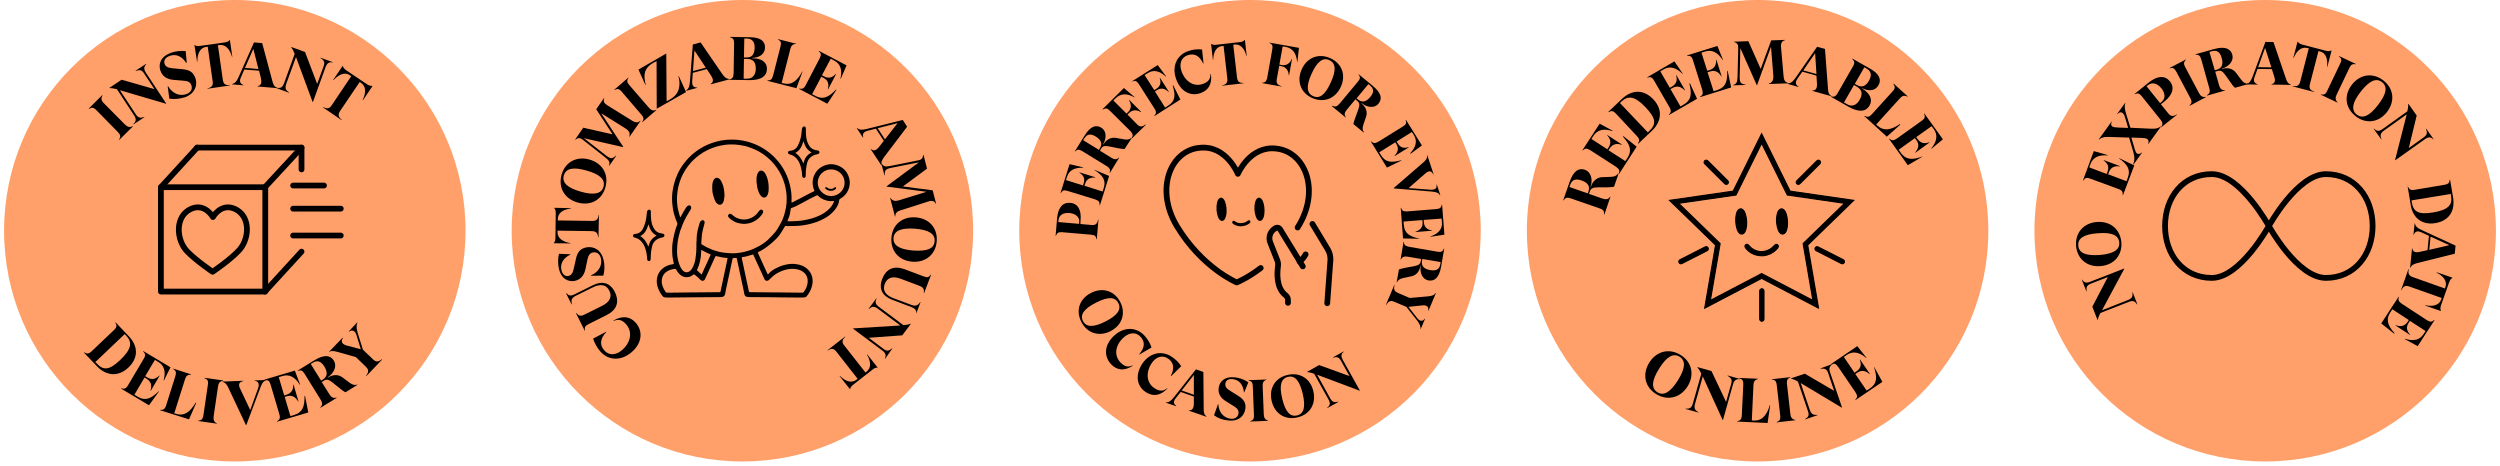 <svg xmlns="http://www.w3.org/2000/svg" fill="none" viewBox="0 0 542 101" height="101" width="542">
<path fill="#FFA06A" d="M50.906 100.047C78.534 100.047 100.93 77.65 100.93 50.023C100.93 22.396 78.534 0 50.906 0C23.279 0 0.883 22.396 0.883 50.023C0.883 77.65 23.279 100.047 50.906 100.047Z"></path>
<path stroke-linejoin="round" stroke-linecap="round" stroke-miterlimit="10" stroke-width="1.25" stroke="black" d="M57.512 40.586H34.883V63.215H57.512V40.586Z"></path>
<path stroke-linejoin="round" stroke-linecap="round" stroke-miterlimit="10" stroke-width="1.25" stroke="black" d="M42.741 32H65.37V36.73"></path>
<path stroke-linejoin="round" stroke-linecap="round" stroke-miterlimit="10" stroke-width="1.25" stroke="black" d="M34.883 40.586L42.742 32"></path>
<path stroke-linejoin="round" stroke-linecap="round" stroke-miterlimit="10" stroke-width="1.25" stroke="black" d="M57.439 40.586L65.37 32"></path>
<path stroke-linejoin="round" stroke-linecap="round" stroke-miterlimit="10" stroke-width="1.25" stroke="black" d="M57.439 63.215L65.37 54.556"></path>
<path stroke-linejoin="round" stroke-linecap="round" stroke-miterlimit="10" stroke-width="1.25" stroke="black" d="M63.551 40.222H70.245"></path>
<path stroke-linejoin="round" stroke-linecap="round" stroke-miterlimit="10" stroke-width="1.25" stroke="black" d="M63.551 45.242H73.883"></path>
<path stroke-linejoin="round" stroke-linecap="round" stroke-miterlimit="10" stroke-width="1.25" stroke="black" d="M63.551 51.063H73.883"></path>
<path stroke-linejoin="round" stroke-linecap="round" stroke-miterlimit="10" stroke-width="1.25" stroke="black" d="M50.818 45.243C47.835 44.006 46.162 47.062 46.162 47.062C46.162 47.062 44.488 44.006 41.505 45.243C37.794 46.843 38.231 52.082 40.559 54.483C42.523 56.521 46.089 58.922 46.089 58.922C46.089 58.922 49.654 56.521 51.619 54.483C54.093 52.082 54.529 46.843 50.818 45.243Z"></path>
<path fill="black" d="M22.447 22.31L27.107 27.012C27.64 27.546 28.174 27.689 28.743 27.333L28.814 27.404L25.897 30.29L25.826 30.218C26.182 29.648 26.182 29.256 25.506 28.579L20.882 23.877C20.277 23.236 19.886 23.271 19.317 23.592L19.246 23.521L22.162 20.635L22.234 20.706C21.842 21.312 21.949 21.775 22.447 22.31Z"></path>
<path fill="black" d="M31.695 13.831L31.731 13.902C31.162 14.472 31.126 14.971 31.624 15.755L36.035 22.452L35.964 22.488L26.004 19.567L29.383 24.696C29.953 25.587 30.451 25.658 31.269 25.338L31.304 25.409L28.921 26.976L28.885 26.905C29.561 26.264 29.597 25.801 29.028 24.946L25.364 19.353C24.83 19.21 24.332 19.103 23.763 19.103L23.727 19.032L26.36 17.287L33.474 19.317L31.269 15.969C30.771 15.185 30.344 15.042 29.419 15.399L29.383 15.327L31.695 13.831Z"></path>
<path fill="black" d="M36.711 21.383L36.355 18.712L36.427 18.676C37.423 20.35 39.023 20.92 40.446 20.386C41.335 20.065 41.798 19.317 41.478 18.462C41.264 17.857 40.837 17.572 39.806 17.5L37.672 17.322C36.178 17.215 35.217 16.538 34.79 15.363C34.292 13.938 34.755 12.299 37.067 11.444C38.063 11.088 39.308 10.945 40.268 11.088L40.482 13.582L40.375 13.653C39.379 12.085 38.063 11.658 36.782 12.121C35.751 12.477 35.466 13.19 35.68 13.831C35.893 14.437 36.355 14.686 37.351 14.793L39.592 15.007C41.157 15.149 41.904 15.719 42.331 16.859C42.972 18.605 42.118 20.35 40.161 21.063C38.916 21.455 37.743 21.561 36.711 21.383Z"></path>
<path fill="black" d="M49.837 8.665L50.37 12.299H50.299C49.801 10.589 48.841 9.592 47.56 9.77L47.24 9.805L48.307 17.287C48.449 18.213 48.805 18.498 49.837 18.462V18.533L44.963 19.246V19.175C45.959 18.925 46.244 18.498 46.102 17.607L45.035 10.126L44.714 10.162C43.398 10.34 42.758 11.587 42.794 13.368H42.722L42.153 9.77H42.224C42.509 10.019 42.9 10.019 43.398 9.948L48.698 9.2C49.161 9.129 49.588 8.986 49.766 8.701L49.837 8.665Z"></path>
<path fill="black" d="M60.081 19.032V19.103L55.848 18.747V18.676C56.595 18.498 56.809 18.035 56.56 16.93L56.168 15.327L52.967 15.078L52.22 16.788C51.793 17.75 52.149 18.177 52.789 18.427V18.498L50.299 18.284V18.213C50.975 18.07 51.295 17.643 51.722 16.717L55.066 9.2L56.844 9.342L59.05 17.572C59.263 18.427 59.476 18.783 60.081 19.032ZM56.026 14.971L54.923 10.589L53.109 14.722L56.026 14.971Z"></path>
<path fill="black" d="M72.14 13.475L72.104 13.546C71.322 13.403 70.895 13.688 70.575 14.579L67.836 22.131L67.765 22.096L64.172 12.37L62.073 18.142C61.718 19.139 61.931 19.567 62.678 20.03L62.642 20.101L59.939 19.103L59.974 19.032C60.864 19.175 61.255 18.961 61.611 17.963L63.887 11.694C63.709 11.195 63.461 10.696 63.14 10.268L63.176 10.197L66.128 11.266L68.761 18.177L70.148 14.401C70.468 13.51 70.326 13.118 69.472 12.584L69.508 12.513L72.14 13.475Z"></path>
<path fill="black" d="M80.748 18.676L78.685 21.74L78.614 21.704C79.396 20.101 79.361 18.712 78.258 17.963L77.974 17.785L73.741 24.055C73.243 24.803 73.278 25.302 74.096 25.979L74.061 26.05L70.006 23.271L70.041 23.2C70.966 23.663 71.428 23.556 71.927 22.808L76.159 16.503L75.875 16.325C74.772 15.577 73.492 16.075 72.282 17.393L72.211 17.358L74.274 14.294L74.345 14.33C74.381 14.686 74.701 14.971 75.092 15.256L79.539 18.248C79.93 18.498 80.321 18.676 80.677 18.605L80.748 18.676Z"></path>
<path fill="black" d="M27.854 79.665C25.577 81.838 22.945 81.41 21.06 79.451L18.214 76.459L18.285 76.388C18.854 76.744 19.246 76.779 19.922 76.103L24.724 71.543C25.364 70.937 25.364 70.545 25.008 69.975L25.079 69.904L27.89 72.861C30.024 75.069 29.988 77.634 27.854 79.665ZM26.075 78.026C28.565 75.639 28.708 74.214 27.356 72.754L27.036 72.433L20.669 78.489L20.989 78.81C22.412 80.342 23.692 80.306 26.075 78.026Z"></path>
<path fill="black" d="M34.47 84.866L32.3 87.859L26.253 84.26L26.289 84.189C26.929 84.367 27.32 84.296 27.783 83.477L31.162 77.777C31.624 77.029 31.518 76.672 31.02 76.174L31.055 76.102L36.96 79.629L35.537 82.515L35.466 82.479C35.964 80.662 35.679 79.273 34.292 78.454L33.581 78.026L31.482 81.553L31.945 81.838C32.976 82.444 33.794 82.159 34.541 81.41L34.612 81.446L32.691 84.724L32.62 84.688C32.941 83.655 32.798 82.729 31.802 82.123L31.34 81.838L29.134 85.579L29.846 86.006C31.447 86.968 32.691 86.505 34.399 84.83L34.47 84.866Z"></path>
<path fill="black" d="M42.545 87.324L40.98 90.922L34.684 88.927L34.719 88.856C35.395 88.892 35.751 88.749 36.035 87.823L38.027 81.517C38.276 80.662 38.098 80.342 37.529 79.986L37.565 79.914L41.442 81.161L41.407 81.232C40.731 81.197 40.339 81.482 40.126 82.194L37.778 89.604L38.134 89.711C39.913 90.281 41.193 89.355 42.403 87.324H42.545Z"></path>
<path fill="black" d="M47.276 83.726L46.315 90.281C46.209 91.029 46.422 91.528 47.027 91.777V91.848L42.972 91.278V91.207C43.648 91.136 43.968 90.922 44.11 89.96L45.07 83.405C45.213 82.55 44.964 82.23 44.323 81.98V81.909L48.379 82.479V82.55C47.703 82.657 47.383 83.013 47.276 83.726Z"></path>
<path fill="black" d="M49.552 84.153C49.196 83.405 48.876 82.907 48.2 82.8V82.729L52.754 82.55V82.622C52.184 82.729 51.829 82.978 51.829 83.512C51.829 83.726 51.9 83.94 52.042 84.225L54.248 88.892L55.955 84.189C56.062 83.868 56.097 83.619 56.097 83.405C56.062 82.871 55.742 82.622 55.208 82.55V82.479L57.769 82.372V82.444C57.093 82.622 56.844 82.978 56.417 84.118L53.394 92.169H53.323L49.552 84.153Z"></path>
<path fill="black" d="M66.128 85.792L66.84 89.426L60.081 91.421L60.046 91.35C60.615 90.993 60.828 90.673 60.544 89.747L58.658 83.37C58.409 82.515 58.089 82.372 57.378 82.372L57.342 82.301L63.923 80.342L65.061 83.37L64.99 83.405C63.994 81.802 62.785 81.054 61.255 81.517L60.437 81.767L61.611 85.721L62.109 85.579C63.247 85.222 63.603 84.439 63.567 83.405L63.638 83.37L64.706 87.004L64.634 87.039C64.101 86.113 63.354 85.579 62.215 85.899L61.718 86.042L62.962 90.21L63.781 89.96C65.559 89.426 66.057 88.215 66.022 85.828L66.128 85.792Z"></path>
<path fill="black" d="M69.436 88.322C69.899 87.859 70.005 87.467 69.507 86.647L66.022 81.019C65.559 80.27 65.203 80.199 64.563 80.413L64.528 80.342L68.12 78.133C70.326 76.779 71.642 76.993 72.389 78.204C73.1 79.38 72.424 80.912 71.037 81.802L71.073 81.874C72.175 81.161 73.349 81.126 74.274 81.838L75.839 83.014C76.48 83.477 77.013 83.548 77.44 83.37L77.475 83.441L74.914 85.044C74.523 84.866 74.096 84.545 73.705 84.225L72.069 82.907C71.215 82.266 70.824 82.159 70.183 82.55L69.757 82.835L71.428 85.507C71.82 86.148 72.318 86.398 72.958 86.184L72.993 86.255L69.507 88.393L69.436 88.322ZM69.97 82.301C71.001 81.66 71.073 80.698 70.326 79.487C69.685 78.454 68.938 77.955 67.836 78.632L67.373 78.917L69.614 82.515L69.97 82.301Z"></path>
<path fill="black" d="M77.44 69.904L77.511 69.975C77.262 70.331 77.227 71.079 77.511 72.077L78.685 75.817L80.926 77.955C81.531 78.525 82.029 78.489 82.776 77.884L82.847 77.955L79.432 81.517L79.361 81.446C80.001 80.627 79.966 80.128 79.29 79.487L77.156 77.421L73.136 76.281C72.247 76.031 71.642 76.031 71.251 76.388V76.352L74.274 73.217L74.345 73.288C74.025 73.751 74.025 74.179 74.345 74.499C74.523 74.642 74.737 74.784 75.092 74.891L78.223 75.711L77.298 72.683C77.191 72.326 77.049 72.041 76.871 71.899C76.551 71.578 76.124 71.578 75.697 71.899L75.626 71.828L77.44 69.904Z"></path>
<path fill="#FFA06A" d="M160.953 100.047C188.58 100.047 210.977 77.65 210.977 50.023C210.977 22.396 188.58 0 160.953 0C133.326 0 110.93 22.396 110.93 50.023C110.93 77.65 133.326 100.047 160.953 100.047Z"></path>
<path fill="black" d="M151.09 58.552C151.128 58.594 151.167 58.643 151.211 58.685C151.464 58.925 151.723 59.16 151.971 59.406C152.085 59.519 152.116 59.519 152.182 59.372C152.354 58.986 152.529 58.602 152.705 58.218C152.913 57.764 153.123 57.311 153.331 56.855C153.564 56.345 153.794 55.832 154.027 55.321C154.082 55.199 154.068 55.164 153.942 55.109C153.733 55.019 153.523 54.93 153.318 54.83C152.956 54.651 152.598 54.464 152.238 54.28C152.035 54.176 152.028 54.177 152.022 54.407C152.003 55.234 151.91 56.052 151.706 56.855C151.583 57.34 151.432 57.816 151.217 58.269C151.176 58.355 151.139 58.44 151.09 58.549M180.207 36.73C178.605 36.694 177.318 38.024 177.282 39.544C177.245 41.169 178.607 42.493 180.164 42.502C181.78 42.512 183.085 41.24 183.112 39.676C183.141 38.05 181.831 36.726 180.206 36.73M171.662 47.974C172.55 47.933 173.441 47.901 174.319 47.734C174.871 47.629 175.426 47.525 175.964 47.37C176.461 47.226 176.944 47.029 177.424 46.83C178.085 46.554 178.701 46.192 179.258 45.74C179.932 45.192 180.498 44.56 180.793 43.726C180.845 43.58 180.824 43.549 180.665 43.569C180.645 43.571 180.624 43.575 180.604 43.578C179.961 43.664 179.342 43.556 178.742 43.331C178.197 43.126 177.722 42.808 177.314 42.395C177.242 42.323 177.169 42.311 177.08 42.355C176.669 42.557 176.253 42.748 175.849 42.96C175.1 43.352 174.359 43.756 173.614 44.155C172.952 44.51 172.293 44.871 171.571 45.094C171.487 45.12 171.451 45.171 171.439 45.253C171.383 45.609 171.329 45.966 171.266 46.321C171.205 46.66 171.102 46.986 170.962 47.302C170.887 47.473 170.829 47.653 170.759 47.826C170.71 47.945 170.767 47.975 170.87 47.975C171.136 47.975 171.4 47.975 171.665 47.975M150.278 63.389V63.385C150.643 63.385 151.007 63.387 151.372 63.385C152.905 63.373 154.439 63.358 155.972 63.344C156.164 63.343 156.197 63.312 156.227 63.119C156.236 63.053 156.248 62.989 156.263 62.925C156.334 62.593 156.407 62.26 156.479 61.928C156.545 61.623 156.607 61.318 156.672 61.013C156.746 60.667 156.821 60.323 156.895 59.978C156.959 59.681 157.022 59.383 157.085 59.087C157.16 58.742 157.235 58.398 157.309 58.052C157.372 57.755 157.436 57.459 157.499 57.161C157.573 56.816 157.652 56.472 157.72 56.126C157.759 55.934 157.747 55.938 157.543 55.919C157.213 55.888 156.882 55.862 156.558 55.802C156.131 55.725 155.71 55.618 155.287 55.526C155.211 55.509 155.135 55.506 155.094 55.591C154.982 55.833 154.869 56.075 154.759 56.317C154.552 56.773 154.348 57.23 154.141 57.685C153.936 58.133 153.728 58.579 153.525 59.028C153.295 59.532 153.072 60.038 152.838 60.54C152.705 60.828 152.394 60.956 152.098 60.835C151.985 60.787 151.877 60.702 151.793 60.61C151.434 60.214 151.031 59.87 150.598 59.557C150.443 59.444 150.427 59.444 150.28 59.565C149.949 59.839 149.572 60.027 149.144 60.082C148.51 60.165 147.949 59.981 147.466 59.569C147.1 59.257 146.823 58.874 146.609 58.449C146.541 58.313 146.446 58.281 146.308 58.295C145.744 58.356 145.205 58.491 144.709 58.781C144.199 59.08 143.822 59.494 143.618 60.046C143.38 60.689 143.426 61.339 143.63 61.981C143.769 62.421 143.991 62.823 144.247 63.209C144.363 63.383 144.487 63.462 144.708 63.458C146.564 63.427 148.421 63.412 150.277 63.391M168.288 63.397V63.391C170.173 63.412 172.058 63.432 173.943 63.456C174.072 63.457 174.169 63.431 174.25 63.318C174.712 62.68 175.038 61.988 175.104 61.198C175.17 60.407 174.95 59.709 174.362 59.151C173.91 58.721 173.357 58.491 172.748 58.37C172.049 58.231 171.353 58.263 170.662 58.398C170.172 58.492 169.697 58.65 169.239 58.854C168.612 59.133 168.027 59.477 167.511 59.925C167.231 60.167 166.976 60.438 166.707 60.694C166.379 61.003 165.904 60.914 165.73 60.517C165.533 60.071 165.33 59.627 165.127 59.183C164.836 58.549 164.543 57.917 164.253 57.282C163.945 56.611 163.641 55.939 163.337 55.266C163.301 55.187 163.248 55.158 163.17 55.181C163.044 55.219 162.921 55.266 162.794 55.304C162.461 55.403 162.131 55.509 161.795 55.591C161.499 55.664 161.196 55.711 160.895 55.764C160.808 55.78 160.783 55.825 160.8 55.902C160.83 56.042 160.862 56.182 160.892 56.323C160.965 56.66 161.038 56.997 161.11 57.333C161.176 57.638 161.239 57.943 161.304 58.248C161.377 58.585 161.451 58.921 161.522 59.258C161.588 59.563 161.65 59.868 161.716 60.173C161.788 60.505 161.862 60.837 161.934 61.17C162 61.479 162.064 61.789 162.13 62.097C162.201 62.426 162.279 62.753 162.343 63.083C162.388 63.321 162.4 63.342 162.644 63.344C164.526 63.362 166.406 63.379 168.287 63.395M147.516 47.101C147.557 47.032 147.592 46.981 147.619 46.927C147.97 46.224 148.376 45.554 148.809 44.899C148.92 44.731 149.077 44.621 149.26 44.548C149.466 44.466 149.701 44.549 149.783 44.727C149.894 44.967 149.869 45.199 149.735 45.421C149.443 45.907 149.136 46.383 148.856 46.876C148.632 47.269 148.431 47.673 148.238 48.081C148.1 48.372 147.991 48.677 147.874 48.977C147.799 49.172 147.734 49.369 147.66 49.563C147.606 49.703 147.533 49.838 147.489 49.98C147.388 50.31 147.29 50.64 147.213 50.975C147.103 51.451 146.983 51.927 146.921 52.41C146.847 52.992 146.811 53.58 146.79 54.166C146.764 54.916 146.837 55.66 146.997 56.395C147.107 56.901 147.276 57.39 147.503 57.856C147.662 58.181 147.849 58.492 148.128 58.736C148.455 59.02 148.816 59.126 149.239 58.955C149.597 58.809 149.837 58.538 150.034 58.223C150.419 57.607 150.628 56.921 150.755 56.219C150.86 55.639 150.895 55.045 150.95 54.457C150.975 54.179 150.979 53.899 150.982 53.619C150.985 53.398 150.962 53.177 150.97 52.956C150.984 52.574 151.036 52.193 151.029 51.812C151.019 51.24 151.101 50.678 151.214 50.125C151.34 49.511 151.512 48.906 151.695 48.307C151.772 48.058 151.939 47.849 152.218 47.754C152.542 47.642 152.761 47.918 152.762 48.156C152.764 48.468 152.646 48.749 152.575 49.044C152.447 49.578 152.284 50.107 152.207 50.649C152.113 51.327 152.093 52.015 152.037 52.698C152.024 52.86 152.09 52.963 152.226 53.039C152.542 53.217 152.847 53.415 153.171 53.579C153.545 53.769 153.929 53.943 154.32 54.097C154.677 54.237 155.043 54.356 155.412 54.457C155.826 54.571 156.243 54.687 156.667 54.744C157.29 54.827 157.918 54.874 158.546 54.909C159.276 54.949 160.002 54.853 160.721 54.734C161.136 54.666 161.545 54.556 161.951 54.443C162.32 54.339 162.691 54.23 163.041 54.081C163.545 53.866 164.039 53.626 164.523 53.371C165.194 53.018 165.815 52.586 166.378 52.083C166.752 51.748 167.088 51.372 167.442 51.015C167.859 50.595 168.235 50.142 168.549 49.642C168.749 49.323 168.931 48.993 169.113 48.663C169.28 48.361 169.453 48.064 169.587 47.748C169.756 47.349 169.91 46.941 170.031 46.526C170.181 46.006 170.315 45.48 170.411 44.949C170.535 44.256 170.569 43.552 170.551 42.849C170.527 41.867 170.386 40.904 170.119 39.957C169.955 39.376 169.752 38.809 169.503 38.258C169.205 37.598 168.847 36.971 168.429 36.378C167.624 35.238 166.653 34.26 165.503 33.462C164.902 33.044 164.277 32.67 163.601 32.386C163.138 32.191 162.669 32.004 162.192 31.846C161.821 31.724 161.436 31.632 161.051 31.563C160.526 31.47 159.999 31.377 159.468 31.343C158.533 31.282 157.596 31.3 156.67 31.485C156.241 31.57 155.809 31.649 155.388 31.766C154.752 31.943 154.136 32.179 153.538 32.463C152.868 32.781 152.233 33.153 151.635 33.588C150.731 34.244 149.937 35.013 149.252 35.891C148.802 36.466 148.41 37.078 148.076 37.725C147.799 38.261 147.551 38.812 147.38 39.392C147.245 39.848 147.098 40.302 147.006 40.767C146.908 41.266 146.855 41.774 146.805 42.28C146.714 43.189 146.783 44.095 146.916 44.995C146.941 45.166 146.971 45.336 147.013 45.503C147.111 45.892 147.209 46.283 147.325 46.667C147.368 46.809 147.378 46.977 147.519 47.097M168.139 64.448C166.22 64.436 164.302 64.423 162.384 64.41C162.288 64.41 162.193 64.404 162.098 64.393C161.696 64.347 161.454 64.138 161.369 63.745C161.299 63.417 161.247 63.084 161.18 62.756C161.115 62.431 161.038 62.107 160.968 61.782C160.901 61.473 160.837 61.163 160.77 60.855C160.698 60.521 160.625 60.189 160.554 59.857C160.488 59.552 160.425 59.247 160.36 58.942C160.288 58.605 160.213 58.268 160.141 57.932C160.075 57.624 160.011 57.314 159.945 57.004C159.882 56.7 159.822 56.393 159.752 56.09C159.713 55.914 159.694 55.91 159.512 55.919C159.351 55.927 159.189 55.935 159.028 55.933C158.904 55.931 158.841 55.991 158.818 56.099C158.754 56.391 158.695 56.685 158.632 56.978C158.559 57.319 158.483 57.659 158.411 58.001C158.346 58.303 158.284 58.604 158.219 58.904C158.146 59.245 158.071 59.585 157.998 59.927C157.933 60.228 157.871 60.529 157.807 60.83C157.735 61.167 157.661 61.504 157.588 61.84C157.524 62.136 157.457 62.433 157.398 62.731C157.331 63.064 157.277 63.4 157.207 63.733C157.122 64.144 156.877 64.361 156.455 64.397C156.233 64.416 156.008 64.417 155.784 64.418C153.97 64.431 152.154 64.438 150.34 64.454C148.489 64.469 146.636 64.494 144.785 64.511C144.566 64.513 144.347 64.484 144.128 64.472C143.896 64.457 143.741 64.323 143.609 64.151C143.283 63.725 142.998 63.273 142.788 62.781C142.441 61.967 142.279 61.122 142.449 60.243C142.615 59.38 143.054 58.673 143.756 58.13C144.196 57.79 144.693 57.561 145.224 57.409C145.45 57.345 145.685 57.315 145.916 57.269C146.103 57.232 146.105 57.231 146.066 57.042C146.008 56.766 145.945 56.489 145.888 56.213C145.779 55.692 145.74 55.164 145.726 54.634C145.706 53.897 145.727 53.16 145.843 52.433C145.943 51.81 146.072 51.19 146.221 50.577C146.342 50.08 146.512 49.594 146.664 49.105C146.707 48.969 146.752 48.83 146.82 48.704C146.905 48.548 146.851 48.416 146.795 48.273C146.627 47.837 146.445 47.405 146.305 46.96C146.154 46.48 146.017 45.991 145.927 45.497C145.828 44.944 145.773 44.383 145.728 43.822C145.66 42.963 145.702 42.102 145.84 41.253C145.933 40.68 146.06 40.108 146.224 39.55C146.392 38.977 146.599 38.412 146.835 37.864C147.182 37.055 147.635 36.301 148.155 35.588C148.948 34.504 149.886 33.559 150.974 32.765C151.715 32.225 152.505 31.765 153.347 31.392C153.936 31.133 154.54 30.917 155.161 30.741C156.626 30.325 158.12 30.186 159.635 30.297C160.203 30.34 160.771 30.427 161.331 30.536C162.037 30.673 162.722 30.887 163.393 31.149C165.342 31.91 167.006 33.071 168.393 34.625C169.093 35.408 169.683 36.268 170.168 37.197C170.48 37.794 170.743 38.412 170.954 39.053C171.167 39.697 171.329 40.352 171.444 41.02C171.599 41.924 171.643 42.832 171.6 43.747C171.6 43.772 171.597 43.797 171.598 43.821C171.601 43.939 171.626 43.958 171.729 43.906C172.429 43.546 173.129 43.188 173.827 42.824C174.42 42.515 175.007 42.199 175.6 41.891C175.882 41.745 176.171 41.611 176.457 41.475C176.561 41.425 176.579 41.355 176.532 41.255C176.33 40.822 176.216 40.368 176.184 39.892C176.128 39.047 176.312 38.261 176.754 37.535C177.088 36.988 177.525 36.539 178.077 36.211C179.271 35.503 180.519 35.402 181.8 35.941C182.757 36.344 183.453 37.035 183.878 37.977C184.247 38.797 184.337 39.656 184.117 40.529C183.837 41.636 183.203 42.492 182.2 43.066C182.066 43.143 181.96 43.224 181.942 43.397C181.861 44.201 181.483 44.878 180.99 45.499C180.351 46.306 179.553 46.926 178.643 47.402C178.143 47.663 177.63 47.904 177.102 48.104C176.618 48.288 176.111 48.418 175.609 48.55C174.641 48.804 173.651 48.93 172.653 48.976C172.009 49.006 171.363 49.012 170.717 49.022C170.607 49.025 170.495 49 170.385 48.981C170.289 48.964 170.227 48.982 170.171 49.076C169.833 49.633 169.507 50.2 169.142 50.739C168.683 51.42 168.097 51.995 167.481 52.538C166.964 52.994 166.42 53.413 165.855 53.81C165.516 54.05 165.156 54.246 164.802 54.455C164.686 54.523 164.552 54.56 164.43 54.619C164.286 54.689 164.271 54.727 164.334 54.87C164.535 55.315 164.74 55.757 164.943 56.202C165.125 56.601 165.305 57.002 165.487 57.401C165.688 57.841 165.889 58.281 166.09 58.721C166.19 58.941 166.293 59.16 166.391 59.382C166.449 59.511 166.496 59.52 166.587 59.411C167.016 58.889 167.551 58.501 168.151 58.198C168.54 58.002 168.935 57.812 169.343 57.659C169.681 57.532 170.039 57.456 170.392 57.369C171.066 57.203 171.754 57.169 172.44 57.241C173.483 57.347 174.427 57.699 175.18 58.454C175.623 58.898 175.916 59.426 176.069 60.035C176.223 60.651 176.21 61.261 176.071 61.877C175.875 62.752 175.457 63.514 174.904 64.214C174.782 64.368 174.628 64.458 174.431 64.473C174.22 64.488 174.01 64.513 173.799 64.512C171.909 64.498 170.021 64.48 168.131 64.462V64.45L168.139 64.448Z"></path>
<path fill="black" d="M157.075 42.431C157.046 42.663 157.015 43.02 156.955 43.371C156.91 43.64 156.798 43.891 156.625 44.106C156.329 44.475 155.862 44.492 155.479 44.149C155.204 43.902 155.034 43.586 154.91 43.25C154.783 42.908 154.692 42.553 154.588 42.204C154.453 41.751 154.424 41.284 154.408 40.815C154.388 40.308 154.428 39.805 154.581 39.317C154.625 39.179 154.697 39.044 154.779 38.922C155.081 38.471 155.557 38.414 155.968 38.772C156.23 38.999 156.39 39.297 156.529 39.606C156.917 40.465 157.04 41.376 157.075 42.431Z"></path>
<path fill="black" d="M166.655 40.722C166.655 41.2 166.642 41.678 166.459 42.128C166.397 42.283 166.313 42.434 166.208 42.564C165.907 42.932 165.426 42.927 165.055 42.564C164.805 42.319 164.64 42.02 164.511 41.704C164.333 41.266 164.181 40.821 164.137 40.343C164.108 40.025 164.028 39.71 164.011 39.391C163.984 38.862 164.003 38.329 164.164 37.818C164.225 37.625 164.325 37.435 164.448 37.275C164.737 36.9 165.206 36.883 165.568 37.208C165.878 37.487 166.056 37.849 166.205 38.225C166.522 39.026 166.653 39.862 166.655 40.721"></path>
<path fill="black" d="M161.264 48.538C160.251 48.499 159.408 48.248 158.661 47.723C158.433 47.563 158.223 47.373 158.022 47.178C157.823 46.985 157.799 46.71 157.936 46.528C158.095 46.317 158.354 46.278 158.584 46.445C158.797 46.602 158.99 46.782 159.204 46.936C159.57 47.2 159.979 47.372 160.417 47.482C160.906 47.604 161.4 47.623 161.894 47.544C162.321 47.475 162.724 47.327 163.105 47.118C163.685 46.799 164.149 46.358 164.507 45.807C164.572 45.708 164.652 45.614 164.742 45.54C164.89 45.418 165.092 45.418 165.252 45.52C165.41 45.619 165.49 45.817 165.45 46.002C165.389 46.274 165.205 46.475 165.043 46.686C164.615 47.248 164.077 47.69 163.449 48.013C162.734 48.38 161.966 48.542 161.264 48.537"></path>
<path fill="black" d="M180.108 41.367C179.681 41.362 179.302 41.231 178.991 40.931C178.891 40.835 178.877 40.687 178.951 40.61C179.024 40.535 179.172 40.548 179.278 40.636C179.467 40.794 179.678 40.886 179.925 40.937C180.122 40.979 180.305 40.953 180.484 40.91C180.61 40.88 180.719 40.785 180.835 40.719C180.848 40.711 180.856 40.694 180.868 40.682C180.993 40.559 181.147 40.53 181.227 40.616C181.3 40.694 181.269 40.871 181.164 40.981C180.877 41.285 180.507 41.365 180.108 41.365"></path>
<path fill="black" d="M174.713 28.585C174.739 29.349 174.782 30.113 175.063 30.834C175.183 31.141 175.336 31.443 175.52 31.716C175.844 32.198 176.333 32.44 176.893 32.546C177.031 32.572 177.17 32.59 177.307 32.62C177.536 32.671 177.664 32.817 177.661 33.01C177.657 33.207 177.507 33.367 177.291 33.418C177.056 33.474 176.816 33.521 176.59 33.604C175.762 33.908 175.205 34.474 174.986 35.348C174.772 36.204 174.684 37.076 174.682 37.958C174.681 38.072 174.683 38.192 174.651 38.299C174.6 38.466 174.475 38.569 174.294 38.566C174.107 38.563 173.985 38.458 173.934 38.277C173.916 38.21 173.909 38.139 173.907 38.069C173.885 37.274 173.73 36.503 173.478 35.753C173.305 35.239 173.044 34.769 172.685 34.359C172.308 33.929 171.851 33.629 171.29 33.498C171.222 33.482 171.154 33.462 171.091 33.432C170.909 33.347 170.815 33.171 170.851 32.997C170.889 32.814 171.034 32.701 171.241 32.694C171.962 32.67 172.524 32.332 172.888 31.733C173.128 31.339 173.293 30.891 173.435 30.449C173.69 29.652 173.787 28.822 173.859 27.99C173.876 27.804 173.925 27.64 174.081 27.52C174.206 27.424 174.338 27.377 174.49 27.444C174.649 27.515 174.711 27.648 174.712 27.816C174.713 28.072 174.712 28.328 174.712 28.585L174.713 28.585ZM174.191 30.597C173.862 31.661 173.472 32.624 172.419 33.148C173.283 33.698 173.788 34.485 174.175 35.434C174.323 34.896 174.479 34.425 174.779 34.018C175.084 33.605 175.487 33.308 175.95 33.042C174.952 32.533 174.49 31.655 174.191 30.597H174.191Z"></path>
<path fill="black" d="M141.106 46.62C141.133 47.385 141.175 48.149 141.456 48.87C141.576 49.177 141.729 49.479 141.913 49.752C142.238 50.234 142.726 50.476 143.286 50.581C143.424 50.607 143.564 50.626 143.7 50.656C143.93 50.707 144.058 50.852 144.054 51.046C144.051 51.243 143.9 51.402 143.684 51.454C143.449 51.51 143.209 51.557 142.984 51.64C142.156 51.944 141.598 52.51 141.379 53.383C141.165 54.24 141.077 55.111 141.075 55.993C141.075 56.108 141.077 56.227 141.044 56.334C140.994 56.501 140.868 56.605 140.688 56.602C140.501 56.599 140.378 56.493 140.328 56.313C140.309 56.246 140.302 56.174 140.3 56.105C140.278 55.31 140.123 54.539 139.871 53.789C139.698 53.275 139.437 52.805 139.078 52.395C138.702 51.965 138.244 51.665 137.683 51.534C137.615 51.518 137.547 51.498 137.484 51.468C137.302 51.383 137.209 51.207 137.245 51.032C137.282 50.85 137.427 50.736 137.635 50.729C138.355 50.706 138.917 50.368 139.282 49.769C139.521 49.375 139.687 48.927 139.828 48.485C140.083 47.688 140.18 46.858 140.253 46.026C140.269 45.84 140.318 45.676 140.474 45.556C140.599 45.459 140.731 45.413 140.883 45.48C141.042 45.551 141.105 45.684 141.105 45.851C141.106 46.108 141.105 46.364 141.106 46.621L141.106 46.62ZM140.584 48.633C140.255 49.696 139.865 50.66 138.812 51.184C139.677 51.734 140.181 52.521 140.569 53.47C140.716 52.932 140.872 52.46 141.172 52.054C141.478 51.641 141.88 51.344 142.343 51.078C141.345 50.569 140.883 49.691 140.584 48.633H140.584Z"></path>
<path fill="black" d="M136.976 76.317C134.731 78.282 131.923 78.247 130.134 76.177C129.432 75.37 128.871 74.352 128.59 73.405L131.397 71.931L131.432 72.001C130.099 73.405 129.959 74.773 131.011 75.966C132.029 77.124 133.538 77.054 134.906 75.861C136.801 74.177 137.152 71.931 135.748 70.317C134.906 69.335 134.064 69.124 133.046 69.58L133.011 69.475C134.941 68.387 136.59 68.563 137.853 70.001C139.468 71.896 139.152 74.422 136.976 76.317Z"></path>
<path fill="black" d="M122.835 63.58C123.257 64.071 123.678 64.247 124.52 63.826L128.555 61.826C130.555 60.843 132.274 61.264 133.292 63.3C134.345 65.44 133.748 67.194 131.502 68.317L127.572 70.282C126.8 70.668 126.695 71.019 126.836 71.651L126.765 71.686L124.871 67.896L124.941 67.861C125.467 68.457 125.853 68.633 126.695 68.212L130.52 66.317C132.204 65.475 132.766 64.317 132.099 63.019C131.432 61.685 130.204 61.475 128.485 62.317L124.8 64.142C123.888 64.598 123.783 65.124 123.993 65.966L123.923 66.001L122.73 63.615L122.835 63.58Z"></path>
<path fill="black" d="M130.8 59.755L128.134 59.791L128.099 59.72C129.853 58.949 130.625 57.475 130.274 56.001C130.064 55.089 129.397 54.562 128.52 54.738C127.923 54.878 127.572 55.264 127.362 56.247L126.941 58.282C126.66 59.72 125.853 60.598 124.695 60.878C123.256 61.194 121.677 60.528 121.151 58.177C120.941 57.159 120.941 55.931 121.186 55.019L123.642 55.124L123.677 55.194C122.028 55.966 121.432 57.229 121.712 58.527C121.958 59.58 122.59 59.966 123.221 59.826C123.818 59.685 124.169 59.299 124.379 58.282L124.87 56.106C125.186 54.597 125.853 53.931 127.011 53.65C128.8 53.264 130.379 54.282 130.836 56.282C131.151 57.58 131.081 58.773 130.8 59.755Z"></path>
<path fill="black" d="M120.204 45.053L123.818 45.124V45.194C122.064 45.404 120.941 46.176 120.941 47.475V47.79L128.379 47.896C129.292 47.896 129.643 47.615 129.783 46.597H129.853L129.748 51.475H129.678C129.572 50.457 129.222 50.141 128.309 50.106L120.871 50.001V50.317C120.835 51.615 121.958 52.422 123.678 52.703V52.773L120.063 52.738V52.668C120.344 52.422 120.414 52.036 120.414 51.545L120.485 46.246C120.485 45.79 120.414 45.369 120.169 45.124L120.204 45.053Z"></path>
<path fill="black" d="M125.186 43.895C122.379 43.089 120.976 40.667 121.748 37.895C122.52 35.123 125.011 33.79 127.818 34.597C130.625 35.404 132.029 37.825 131.257 40.597C130.485 43.369 128.029 44.703 125.186 43.895ZM127.187 36.983C124.239 36.141 122.695 36.492 122.239 38.036C121.818 39.58 122.941 40.702 125.888 41.545C128.801 42.387 130.415 42.001 130.836 40.492C131.257 38.948 130.099 37.79 127.187 36.983Z"></path>
<path fill="black" d="M126.59 29.965L131.397 33.72C132.45 34.527 132.801 34.422 133.537 33.72L133.608 33.755L132.099 35.93L132.029 35.895C132.274 35.158 132.099 34.808 131.151 34.071L126.414 30.351C125.783 29.825 125.327 29.825 124.765 30.281L124.695 30.246L126.449 27.685L132.801 29.123L129.257 23.684L130.941 21.263L131.011 21.299C130.765 21.93 130.906 22.351 131.678 22.842L137.116 26.211C137.818 26.632 138.309 26.632 138.801 26.176L138.871 26.211L136.485 29.65L136.415 29.614C136.66 28.913 136.45 28.386 135.573 27.825L130.344 24.562L135.116 31.825L135.081 31.895L126.59 29.965Z"></path>
<path fill="black" d="M136.415 18.421L140.695 23.369C141.187 23.93 141.678 24.106 142.274 23.79L142.31 23.86L139.257 26.492L139.222 26.421C139.608 25.895 139.643 25.509 139.011 24.807L134.766 19.86C134.204 19.193 133.818 19.193 133.222 19.509L133.187 19.439L136.239 16.807L136.274 16.877C135.853 17.404 135.923 17.895 136.415 18.421Z"></path>
<path fill="black" d="M142.38 23.509L142.345 13.228L141.467 13.719C139.467 14.947 139.538 16.456 139.994 18.386L139.924 18.421L138.415 15.088L144.415 11.614L144.45 11.684L144.52 21.965L145.503 21.404C147.538 20.141 147.503 18.07 147.082 16.491L147.152 16.456L148.731 19.965L142.415 23.544L142.38 23.509Z"></path>
<path fill="black" d="M158.134 17.123L158.17 17.193L154.099 18.281L154.064 18.211C154.696 17.79 154.731 17.299 154.134 16.351L153.222 14.983L150.204 15.79L150.064 17.649C149.994 18.667 150.45 18.948 151.117 18.983L151.152 19.053L148.766 19.684L148.731 19.614C149.292 19.264 149.468 18.772 149.573 17.72L150.204 9.649L151.889 9.193L156.626 16.105C157.152 16.807 157.503 17.088 158.134 17.123ZM153.012 14.667L150.555 10.947L150.24 15.404L153.012 14.667Z"></path>
<path fill="black" d="M166.275 14.947C166.24 16.562 164.942 17.404 162.485 17.369L158.099 17.299V17.228C158.731 17.088 159.012 16.842 159.047 15.895L159.152 9.368C159.152 8.491 158.906 8.246 158.24 8.07V8L162.626 8.07C164.766 8.105 165.889 8.842 165.854 10.316C165.819 11.649 164.766 12.491 163.047 12.562V12.632C165.012 12.597 166.31 13.439 166.275 14.947ZM163.854 14.947C163.889 13.474 163.257 12.772 161.959 12.772H161.292L161.222 17.053H162.029C163.117 17.053 163.819 16.281 163.854 14.947ZM161.363 8.351L161.292 12.456H161.854C163.082 12.491 163.573 11.684 163.608 10.386C163.643 9.053 163.047 8.386 161.924 8.351H161.363Z"></path>
<path fill="black" d="M173.995 15.509L172.661 19.123L166.345 17.509L166.38 17.439C167.047 17.439 167.363 17.263 167.608 16.351L169.222 10.035C169.433 9.193 169.258 8.877 168.661 8.561L168.696 8.491L172.591 9.474L172.556 9.544C171.889 9.544 171.538 9.86 171.363 10.561L169.468 17.965L169.854 18.07C171.608 18.526 172.837 17.544 173.924 15.509H173.995Z"></path>
<path fill="black" d="M181.363 19.439L179.363 22.491L173.223 19.263L173.258 19.193C173.889 19.334 174.275 19.263 174.696 18.421L177.714 12.632C178.1 11.86 177.995 11.509 177.503 11.088L177.539 11.018L183.539 14.175L182.275 17.088L182.205 17.053C182.626 15.263 182.275 13.86 180.837 13.123L180.1 12.737L178.205 16.316L178.661 16.562C179.714 17.123 180.521 16.772 181.188 16.035L181.258 16.07L179.539 19.369L179.468 19.334C179.749 18.316 179.574 17.404 178.521 16.877L178.065 16.632L176.065 20.421L176.802 20.807C178.416 21.649 179.609 21.123 181.223 19.439H181.363Z"></path>
<path fill="black" d="M191.153 35.825L191.083 35.86L188.767 32.351L188.837 32.316C189.434 32.807 189.925 32.667 190.627 31.79L191.609 30.527L189.89 27.895L188.1 28.351C187.118 28.597 186.977 29.123 187.153 29.79L187.083 29.825L185.749 27.79L185.819 27.755C186.346 28.176 186.872 28.211 187.855 27.965L195.714 26L196.662 27.474L191.609 34.141C191.153 34.808 190.977 35.229 191.153 35.825ZM191.855 30.211L194.592 26.702L190.276 27.79L191.855 30.211Z"></path>
<path fill="black" d="M199.223 35.194L193.223 36.387C191.925 36.632 191.784 36.983 191.819 38.001L191.749 38.036L191.083 35.474L191.153 35.439C191.539 36.106 191.925 36.211 193.083 35.965L199.013 34.773C199.82 34.632 200.1 34.281 200.135 33.58L200.206 33.544L200.977 36.562L195.749 40.422L202.206 41.264L202.942 44.141L202.872 44.176C202.556 43.58 202.135 43.404 201.258 43.685L195.188 45.615C194.416 45.861 194.1 46.246 194.1 46.913L194.03 46.948L192.977 42.913L193.047 42.878C193.433 43.51 193.96 43.72 194.977 43.404L200.872 41.58L192.205 40.457V40.387L199.223 35.194Z"></path>
<path fill="black" d="M198.521 47.124C201.434 47.334 203.293 49.44 203.083 52.282C202.872 55.124 200.732 56.949 197.82 56.738C194.907 56.527 193.048 54.422 193.258 51.545C193.469 48.703 195.609 46.913 198.521 47.124ZM197.995 54.317C201.048 54.527 202.522 53.896 202.627 52.282C202.732 50.703 201.399 49.825 198.346 49.58C195.328 49.369 193.82 50.036 193.714 51.615C193.609 53.194 194.977 54.071 197.995 54.317Z"></path>
<path fill="black" d="M198.627 68.001C198.697 67.335 198.521 66.949 197.644 66.598L193.399 64.984C191.293 64.177 190.451 62.633 191.258 60.492C192.1 58.282 193.785 57.51 196.171 58.387L200.276 59.931C201.083 60.247 201.399 60.106 201.785 59.545L201.855 59.58L200.346 63.545L200.276 63.51C200.381 62.738 200.241 62.317 199.329 61.966L195.328 60.457C193.574 59.791 192.346 60.142 191.82 61.545C191.293 62.949 191.96 64.001 193.749 64.668L197.609 66.106C198.557 66.457 199.048 66.177 199.504 65.475L199.574 65.51L198.627 68.001Z"></path>
<path fill="black" d="M191.89 77.791L191.819 77.756C192.17 77.054 192.03 76.563 191.293 76.001L184.942 71.264L184.977 71.194L195.188 70.563L190.346 66.949C189.504 66.317 189.047 66.422 188.381 66.984L188.311 66.949L189.995 64.668L190.065 64.703C189.644 65.51 189.784 65.966 190.591 66.563L195.855 70.493C196.381 70.457 196.907 70.387 197.399 70.177L197.469 70.212L195.609 72.703L188.346 73.23L191.504 75.615C192.241 76.177 192.662 76.142 193.398 75.51L193.469 75.545L191.89 77.791Z"></path>
<path fill="black" d="M184.275 84.388L182.03 81.546L182.1 81.51C183.363 82.739 184.661 83.124 185.679 82.317L185.925 82.107L181.328 76.247C180.767 75.545 180.31 75.44 179.433 76.001L179.398 75.931L183.223 72.949L183.258 73.019C182.521 73.721 182.486 74.212 183.047 74.914L187.644 80.773L187.89 80.563C188.907 79.756 188.837 78.388 187.96 76.879L188.03 76.844L190.276 79.686L190.241 79.721C189.89 79.651 189.539 79.826 189.153 80.142L184.977 83.405C184.626 83.686 184.346 84.002 184.311 84.353L184.275 84.388Z"></path>
<path fill="#FFA06A" d="M271 100.047C298.627 100.047 321.024 77.65 321.024 50.023C321.024 22.396 298.627 0 271 0C243.373 0 220.977 22.396 220.977 50.023C220.977 77.65 243.373 100.047 271 100.047Z"></path>
<path stroke-linejoin="round" stroke-linecap="round" stroke-miterlimit="10" stroke-width="1.25" stroke="black" d="M282.447 57.753L277.496 49.675C277.322 49.414 276.975 49.24 276.627 49.414C275.411 50.022 274.89 51.412 275.411 52.628L276.888 56.363C277.061 56.797 277.148 57.232 277.061 57.753C276.888 59.143 276.627 62.357 278.712 64.007C279.059 64.268 279.233 64.615 279.233 65.049V65.657"></path>
<path stroke-linejoin="round" stroke-linecap="round" stroke-miterlimit="10" stroke-width="1.25" stroke="black" d="M284.532 48.546L287.833 54.018C288.267 54.713 288.441 55.495 288.441 56.277L287.746 65.745"></path>
<path stroke-linejoin="round" stroke-linecap="round" stroke-miterlimit="10" stroke-width="1.25" stroke="black" d="M281.752 56.711C282.187 56.363 282.708 55.842 283.055 55.147"></path>
<path stroke-linejoin="round" stroke-linecap="round" stroke-miterlimit="10" stroke-width="1.25" stroke="black" d="M281.318 49.328C286.356 41.423 283.055 32.91 276.714 32.215C270.981 31.52 268.375 37.688 268.375 37.688C268.375 37.688 265.856 31.434 260.123 32.042C253.782 32.563 250.307 40.989 255.172 49.067C260.644 58.101 268.114 61.228 268.114 61.228C268.114 61.228 270.373 60.359 273.326 58.101"></path>
<path fill="black" d="M265.93 45.687C265.942 46.2 265.87 46.745 265.658 47.264C265.594 47.418 265.507 47.576 265.39 47.693C265.066 48.016 264.64 47.953 264.353 47.576C264.085 47.224 263.962 46.819 263.872 46.4C263.724 45.715 263.689 45.023 263.781 44.329C263.832 43.943 263.903 43.556 264.134 43.228C264.22 43.107 264.339 42.996 264.468 42.921C264.71 42.779 264.942 42.856 265.147 43.023C265.356 43.192 265.489 43.418 265.579 43.665C265.811 44.304 265.939 44.962 265.93 45.687L265.93 45.687Z"></path>
<path fill="black" d="M274.16 45.731C274.137 46.269 274.103 46.773 273.903 47.244C273.836 47.401 273.743 47.556 273.627 47.681C273.345 47.985 272.972 47.974 272.678 47.677C272.459 47.455 272.331 47.183 272.239 46.892C272.02 46.197 271.927 45.485 271.965 44.756C271.982 44.425 272.039 44.103 272.131 43.784C272.199 43.548 272.274 43.319 272.435 43.129C272.739 42.77 273.15 42.759 273.468 43.104C273.719 43.378 273.85 43.713 273.949 44.064C274.104 44.621 274.155 45.19 274.16 45.731H274.16Z"></path>
<path fill="black" d="M269.009 49.07C268.402 49.045 267.851 48.914 267.369 48.567C267.233 48.469 267.138 48.346 267.148 48.166C267.16 47.947 267.364 47.81 267.572 47.888C267.617 47.905 267.662 47.928 267.7 47.957C268.154 48.305 268.67 48.42 269.232 48.359C269.663 48.313 270.07 48.199 270.415 47.924C270.478 47.874 270.538 47.816 270.609 47.783C270.772 47.708 270.949 47.757 271.04 47.889C271.129 48.018 271.108 48.241 270.964 48.352C270.767 48.505 270.562 48.657 270.339 48.766C269.916 48.973 269.455 49.044 269.009 49.07V49.07Z"></path>
<path fill="black" d="M234.229 48.565L236.65 48.779C237.504 48.85 237.86 48.565 238.074 47.605H238.145L237.789 51.873H237.718C237.611 51.233 237.398 50.948 236.508 50.877L230.243 50.343C229.424 50.272 229.139 50.521 228.926 51.126H228.854L229.175 47.321C229.388 45.045 230.35 43.836 232.023 43.978C233.696 44.12 234.479 45.507 234.265 47.783L234.229 48.565ZM229.424 48.139L233.945 48.53L233.98 48.103C234.052 47.107 233.268 46.325 231.88 46.183C230.492 46.041 229.566 46.681 229.495 47.712L229.424 48.139Z"></path>
<path fill="black" d="M237.255 36.794L240.459 38.146L238.465 44.511L238.394 44.476C238.43 43.836 238.287 43.516 237.433 43.231L231.417 41.382C230.634 41.133 230.314 41.311 229.994 41.844L229.922 41.809L231.88 35.585L234.87 36.297L234.835 36.368C233.055 36.297 231.809 36.866 231.346 38.288L231.097 39.035L234.799 40.208L234.941 39.746C235.297 38.644 234.835 37.968 234.016 37.435L234.052 37.364L237.469 38.43L237.433 38.502C236.436 38.43 235.582 38.75 235.262 39.817L235.119 40.28L239.035 41.524L239.284 40.777C239.818 39.106 239.142 38.039 237.22 36.83L237.255 36.794Z"></path>
<path fill="black" d="M240.566 37.435C240.744 36.83 240.672 36.474 239.925 36.012L234.586 32.74C233.874 32.314 233.518 32.385 233.09 32.847L233.019 32.812L235.119 29.433C236.401 27.335 237.611 26.98 238.786 27.691C239.889 28.366 239.961 29.967 239.142 31.282L239.213 31.318C239.854 30.251 240.815 29.718 241.918 29.896L243.769 30.216C244.517 30.358 244.98 30.18 245.3 29.86L245.371 29.896L243.805 32.314C243.413 32.314 242.915 32.207 242.417 32.136L240.459 31.745C239.462 31.567 239.071 31.638 238.715 32.243L238.465 32.669L240.993 34.234C241.598 34.625 242.132 34.625 242.559 34.163L242.63 34.199L240.637 37.47L240.566 37.435ZM238.465 32.136C239.071 31.14 238.715 30.322 237.576 29.611C236.579 29.007 235.76 28.936 235.119 29.967L234.835 30.393L238.252 32.492L238.465 32.136Z"></path>
<path fill="black" d="M246.012 21.076L245.941 21.112C244.268 20.152 242.915 20.259 241.847 21.325L241.384 21.788L244.232 24.633L244.623 24.241C245.335 23.53 245.3 22.57 244.766 21.752L244.837 21.681L247.364 24.206L247.329 24.312C246.546 23.779 245.549 23.744 244.837 24.455L244.446 24.846L246.51 26.944C247.115 27.549 247.578 27.584 248.361 26.98L248.432 27.051L245.407 30.002L245.335 29.931C245.656 29.433 245.656 29.113 245.193 28.544L240.601 23.992C239.996 23.388 239.676 23.424 239.106 23.744L239.035 23.672L243.662 19.085L246.012 21.076Z"></path>
<path fill="black" d="M254.341 18.48L255.907 21.574L250.283 25.166L250.248 25.095C250.675 24.633 250.782 24.277 250.283 23.53L246.902 18.231C246.439 17.52 246.119 17.449 245.513 17.663L245.478 17.591L250.995 14.106L252.811 16.56L252.739 16.596C251.422 15.386 250.105 15.031 248.824 15.849L248.147 16.276L250.248 19.547L250.675 19.263C251.636 18.658 251.743 17.84 251.422 16.916L251.494 16.88L253.416 19.903L253.345 19.938C252.633 19.227 251.778 18.943 250.817 19.547L250.39 19.832L252.597 23.317L253.273 22.89C254.768 21.965 254.911 20.685 254.234 18.552L254.341 18.48Z"></path>
<path fill="black" d="M254.982 17.129C254.021 14.426 255.089 11.937 257.581 11.084C258.542 10.728 259.645 10.621 260.606 10.728L260.927 13.751L260.855 13.786C260.072 12.079 258.933 11.475 257.474 11.973C256.085 12.47 255.587 13.822 256.157 15.458C256.975 17.734 258.862 18.872 260.784 18.196C261.959 17.769 262.457 17.129 262.422 16.062H262.528C262.813 18.16 262.066 19.547 260.286 20.187C258.008 20.97 255.908 19.761 254.982 17.129Z"></path>
<path fill="black" d="M269.897 8.665L270.288 12.115H270.217C269.79 10.479 268.9 9.519 267.69 9.661L267.369 9.697L268.188 16.809C268.295 17.663 268.615 17.983 269.612 17.983V18.054L264.949 18.587V18.516C265.91 18.303 266.159 17.911 266.088 17.058L265.269 9.946L264.949 9.981C263.703 10.123 263.062 11.261 263.027 12.968H262.956L262.564 9.519H262.635C262.884 9.732 263.276 9.768 263.739 9.697L268.793 9.128C269.256 9.092 269.612 8.95 269.826 8.665H269.897Z"></path>
<path fill="black" d="M281.287 13.395H281.216C281.038 11.475 280.184 10.444 278.725 10.159L278.084 10.052L277.372 14L277.906 14.106C278.902 14.284 279.686 13.715 280.042 12.791H280.113L279.472 16.311H279.401C279.365 15.351 278.831 14.533 277.87 14.355L277.336 14.249L276.802 17.165C276.66 18.018 276.909 18.409 277.835 18.694V18.765L273.634 18.018V17.947C274.204 17.911 274.489 17.734 274.702 17.022L275.841 10.657C275.984 9.839 275.77 9.554 275.2 9.306V9.234L281.608 10.372L281.287 13.395Z"></path>
<path fill="black" d="M282.213 15.031C283.352 12.47 285.879 11.475 288.407 12.613C290.934 13.751 291.86 16.276 290.685 18.836C289.51 21.396 287.018 22.357 284.491 21.254C281.964 20.116 281.074 17.591 282.213 15.031ZM288.514 17.876C289.724 15.209 289.617 13.68 288.193 13.04C286.805 12.399 285.559 13.324 284.349 15.991C283.139 18.658 283.281 20.223 284.669 20.828C286.093 21.503 287.303 20.543 288.514 17.876Z"></path>
<path fill="black" d="M288.869 22.926C289.439 23.21 289.795 23.174 290.4 22.499L294.422 17.663C294.956 17.022 294.921 16.667 294.529 16.169L294.565 16.098L297.626 18.623C299.513 20.187 299.726 21.432 298.836 22.499C298.018 23.495 296.416 23.352 295.206 22.357L295.17 22.428C296.131 23.21 296.523 24.241 296.167 25.308L295.562 27.086C295.312 27.797 295.419 28.295 295.704 28.651L295.633 28.722L293.426 26.908C293.461 26.517 293.639 26.019 293.817 25.557L294.494 23.672C294.814 22.712 294.778 22.321 294.244 21.859L293.853 21.539L291.931 23.85C291.468 24.419 291.397 24.917 291.788 25.415L291.753 25.486L288.763 23.032L288.869 22.926ZM294.422 21.574C295.312 22.321 296.202 22.072 297.057 21.041C297.804 20.152 297.982 19.334 297.057 18.552L296.665 18.232L294.102 21.325L294.422 21.574Z"></path>
<path fill="black" d="M303.82 34.803L300.687 36.332L297.199 30.678L297.27 30.642C297.733 31.069 298.089 31.176 298.836 30.713L304.176 27.406C304.887 26.98 304.959 26.624 304.745 26.019L304.816 25.984L308.269 31.531L305.813 33.345L305.742 33.203C306.952 31.923 307.344 30.607 306.525 29.291L306.098 28.615L302.787 30.678L303.036 31.105C303.642 32.065 304.46 32.207 305.386 31.887L305.421 31.958L302.36 33.843L302.325 33.772C303.036 33.06 303.321 32.207 302.752 31.282L302.503 30.856L299.014 33.025L299.441 33.701C300.367 35.194 301.613 35.337 303.784 34.732L303.82 34.803Z"></path>
<path fill="black" d="M308.518 35.265C309.124 34.732 309.48 34.341 309.373 33.701L309.444 33.665L310.797 37.755L310.725 37.79C310.476 37.292 310.156 37.043 309.693 37.186C309.515 37.257 309.302 37.364 309.088 37.541L305.386 40.777L310.156 41.133C310.476 41.133 310.725 41.133 310.903 41.062C311.366 40.92 311.544 40.528 311.437 40.031L311.508 39.995L312.256 42.306L312.185 42.342C311.864 41.773 311.437 41.631 310.298 41.524L302.182 40.849L302.147 40.777L308.518 35.265Z"></path>
<path fill="black" d="M307.664 51.766L304.176 51.695L303.677 45.045H303.748C303.962 45.649 304.211 45.898 305.137 45.827L311.402 45.329C312.22 45.258 312.469 44.974 312.576 44.369H312.647L313.146 50.877L310.12 51.339V51.268C311.793 50.663 312.754 49.703 312.612 48.174L312.541 47.392L308.661 47.676L308.696 48.174C308.767 49.312 309.479 49.81 310.44 49.952V50.023L306.881 50.308V50.237C307.842 49.917 308.483 49.312 308.412 48.21L308.376 47.712L304.282 48.032L304.354 48.814C304.496 50.557 305.528 51.268 307.735 51.73L307.664 51.766Z"></path>
<path fill="black" d="M304.354 52.406C304.389 53.046 304.603 53.331 305.493 53.508L311.686 54.575C312.505 54.718 312.79 54.504 313.039 53.9H313.11L312.434 57.811C312.007 60.23 311.01 61.012 309.693 60.798C308.412 60.585 307.735 59.127 308.02 57.598H307.949C307.771 58.843 307.059 59.696 305.955 59.91L304.14 60.301C303.428 60.443 303.037 60.798 302.859 61.225H302.787L303.286 58.416C303.642 58.274 304.176 58.167 304.638 58.06L306.596 57.705C307.593 57.491 307.913 57.278 308.02 56.602L308.091 56.14L305.137 55.642C304.425 55.535 303.962 55.713 303.713 56.282H303.642L304.282 52.477L304.354 52.406ZM308.305 56.567C308.091 57.705 308.767 58.345 310.085 58.558C311.224 58.736 312.042 58.523 312.256 57.313L312.327 56.816L308.376 56.14L308.305 56.567Z"></path>
<path fill="black" d="M308.02 71.325L307.949 71.289C308.056 70.898 307.806 70.222 307.201 69.44L304.888 66.524L302.182 65.386C301.47 65.101 301.043 65.279 300.545 66.097L300.474 66.062L302.289 61.759L302.36 61.794C302.075 62.719 302.289 63.146 303.072 63.501L305.635 64.604L309.586 64.248C310.476 64.177 310.974 63.964 311.224 63.537L311.295 63.572L309.693 67.377L309.622 67.342C309.764 66.844 309.586 66.453 309.195 66.275C308.981 66.204 308.732 66.168 308.412 66.204L305.35 66.524L307.201 68.906C307.415 69.191 307.628 69.369 307.842 69.475C308.234 69.653 308.625 69.511 308.874 69.084L308.945 69.12L308.02 71.325Z"></path>
<path fill="black" d="M236.543 63.501C239.035 62.221 241.633 63.039 242.879 65.493C244.125 67.946 243.271 70.507 240.779 71.787C238.287 73.067 235.689 72.249 234.443 69.796C233.162 67.342 234.016 64.781 236.543 63.501ZM239.676 69.689C242.274 68.373 243.164 67.093 242.452 65.706C241.74 64.319 240.21 64.284 237.576 65.635C234.977 66.951 234.087 68.266 234.799 69.618C235.511 70.969 237.077 71.005 239.676 69.689Z"></path>
<path fill="black" d="M241.491 72.818C243.556 70.862 246.261 70.791 248.076 72.712C248.788 73.458 249.358 74.418 249.642 75.343L247.008 76.872L246.973 76.801C248.219 75.379 248.29 74.098 247.258 72.996C246.261 71.929 244.801 72.036 243.52 73.245C241.74 74.916 241.491 77.086 242.915 78.579C243.769 79.468 244.588 79.682 245.513 79.219L245.549 79.326C243.734 80.464 242.167 80.322 240.886 78.97C239.213 77.157 239.462 74.739 241.491 72.818Z"></path>
<path fill="black" d="M247.543 79.006C249.073 76.588 251.672 75.876 253.914 77.263C254.768 77.797 255.587 78.579 256.086 79.397L253.914 81.531L253.843 81.46C254.697 79.788 254.448 78.508 253.167 77.69C251.921 76.908 250.533 77.37 249.607 78.864C248.326 80.926 248.61 83.096 250.355 84.198C251.422 84.874 252.241 84.838 253.024 84.162L253.095 84.234C251.6 85.763 250.07 86.047 248.468 85.051C246.439 83.771 246.083 81.353 247.543 79.006Z"></path>
<path fill="black" d="M261.567 90.279L261.532 90.35L257.723 89.034L257.759 88.963C258.47 88.999 258.791 88.572 258.826 87.541V85.976L255.979 84.98L254.875 86.367C254.27 87.15 254.484 87.612 255.018 88.003L254.982 88.074L252.74 87.292L252.775 87.221C253.416 87.256 253.843 86.936 254.448 86.189L259.289 80.073L260.891 80.642L260.962 88.679C260.962 89.532 261.069 89.923 261.567 90.279ZM258.826 85.585V81.282L256.192 84.66L258.826 85.585Z"></path>
<path fill="black" d="M263.205 90.03L264.059 87.612H264.13C264.237 89.461 265.34 90.599 266.8 90.777C267.69 90.883 268.402 90.457 268.508 89.603C268.58 88.999 268.33 88.572 267.512 88.074L265.803 87.007C264.593 86.296 264.059 85.3 264.201 84.127C264.379 82.704 265.518 81.531 267.796 81.815C268.793 81.922 269.897 82.349 270.644 82.882L269.754 85.051H269.683C269.505 83.309 268.58 82.349 267.298 82.207C266.266 82.064 265.732 82.526 265.661 83.167C265.59 83.771 265.839 84.198 266.657 84.696L268.473 85.834C269.719 86.616 270.146 87.434 270.003 88.572C269.79 90.314 268.33 91.417 266.373 91.168C265.056 91.061 263.988 90.635 263.205 90.03Z"></path>
<path fill="black" d="M273.741 83.629L273.99 89.888C274.026 90.599 274.31 91.026 274.916 91.168V91.239L271.036 91.381V91.31C271.641 91.132 271.89 90.883 271.854 89.959L271.605 83.7C271.57 82.882 271.32 82.633 270.68 82.491V82.42L274.56 82.278V82.349C273.955 82.526 273.741 82.918 273.741 83.629Z"></path>
<path fill="black" d="M275.699 86.936C275.058 84.198 276.446 81.886 279.152 81.282C281.821 80.642 284.135 82.1 284.74 84.838C285.381 87.576 283.957 89.888 281.287 90.492C278.582 91.132 276.34 89.674 275.699 86.936ZM282.427 85.371C281.75 82.526 280.753 81.353 279.223 81.709C277.728 82.064 277.301 83.558 277.977 86.403C278.653 89.248 279.686 90.421 281.181 90.066C282.676 89.745 283.103 88.216 282.427 85.371Z"></path>
<path fill="black" d="M291.29 76.197L291.325 76.268C290.72 76.766 290.685 77.228 291.112 78.01L294.814 84.66L294.743 84.696L285.559 81.246L288.371 86.332C288.869 87.221 289.296 87.292 290.115 87.078L290.151 87.15L287.766 88.465L287.73 88.394C288.406 87.861 288.478 87.398 287.979 86.545L284.918 81.033C284.455 80.855 283.957 80.713 283.423 80.677L283.387 80.606L285.986 79.148L292.571 81.531L290.72 78.224C290.293 77.441 289.902 77.299 289.012 77.548L288.976 77.477L291.29 76.197Z"></path>
<path fill="#FFA06A" d="M381.047 100.047C408.674 100.047 431.07 77.65 431.07 50.023C431.07 22.396 408.674 0 381.047 0C353.419 0 331.023 22.396 331.023 50.023C331.023 77.65 353.419 100.047 381.047 100.047Z"></path>
<path stroke-width="0.25" stroke="black" fill="black" d="M394.258 66.803L381.921 60.345L369.584 66.803L371.94 53.126L361.958 43.44L375.751 41.444L381.921 29L388.09 41.444L401.883 43.44L391.903 53.126L394.259 66.803H394.258ZM363.923 44.075L372.922 52.808L370.799 65.138L381.921 59.316L393.043 65.138L390.919 52.808L399.918 44.075L387.483 42.277L381.921 31.058L376.36 42.277L363.925 44.075H363.923Z"></path>
<path stroke-width="0.25" stroke="black" fill="black" d="M385.143 47.704C385.175 47.375 385.184 47.039 385.247 46.716C385.317 46.349 385.387 45.969 385.624 45.661C385.72 45.535 385.851 45.415 385.991 45.345C386.288 45.198 386.625 45.326 386.861 45.635C387.159 46.022 387.291 46.476 387.39 46.942C387.547 47.68 387.573 48.423 387.477 49.169C387.424 49.58 387.334 49.987 387.101 50.343C386.995 50.504 386.863 50.642 386.672 50.706C386.375 50.806 386.137 50.698 385.93 50.49C385.706 50.266 385.569 49.987 385.477 49.688C385.279 49.043 385.149 48.385 385.143 47.704Z"></path>
<path fill="black" d="M378.675 48.303C378.686 48.747 378.643 49.188 378.529 49.619C378.459 49.886 378.378 50.151 378.216 50.383C378.116 50.527 377.989 50.642 377.822 50.702C377.514 50.809 377.212 50.688 376.98 50.389C376.689 50.014 376.561 49.575 376.463 49.126C376.299 48.367 376.262 47.601 376.37 46.834C376.425 46.435 376.502 46.033 376.741 45.695C376.837 45.559 376.971 45.434 377.116 45.352C377.377 45.203 377.625 45.292 377.841 45.473C378.113 45.699 378.259 46.007 378.363 46.334C378.566 46.974 378.692 47.627 378.675 48.305"></path>
<path stroke-width="0.25" stroke="black" d="M378.675 48.303C378.686 48.747 378.643 49.188 378.529 49.619C378.459 49.886 378.378 50.151 378.216 50.383C378.116 50.527 377.989 50.642 377.822 50.702C377.514 50.809 377.212 50.688 376.98 50.389C376.689 50.014 376.561 49.575 376.463 49.126C376.299 48.367 376.262 47.601 376.37 46.834C376.425 46.435 376.502 46.033 376.741 45.695C376.837 45.559 376.971 45.434 377.116 45.352C377.377 45.203 377.625 45.292 377.841 45.473C378.113 45.699 378.259 46.007 378.363 46.334C378.566 46.974 378.692 47.627 378.675 48.305"></path>
<path fill="black" d="M381.935 55.441C381.092 55.431 380.421 55.247 379.788 54.907C379.274 54.631 378.848 54.257 378.488 53.803C378.428 53.729 378.378 53.643 378.342 53.555C378.265 53.371 378.332 53.161 378.491 53.045C378.64 52.935 378.86 52.94 379.011 53.077C379.136 53.189 379.247 53.316 379.358 53.441C379.717 53.844 380.156 54.13 380.657 54.321C381.238 54.543 381.835 54.612 382.456 54.503C383.339 54.348 384.066 53.937 384.65 53.266C384.72 53.186 384.802 53.11 384.89 53.051C385.046 52.946 385.232 52.961 385.374 53.072C385.518 53.184 385.581 53.356 385.518 53.532C385.48 53.638 385.424 53.746 385.351 53.831C384.855 54.408 384.258 54.851 383.546 55.13C382.988 55.349 382.412 55.465 381.933 55.443"></path>
<path stroke-width="0.25" stroke="black" d="M381.935 55.441C381.092 55.431 380.421 55.247 379.788 54.907C379.274 54.631 378.848 54.257 378.488 53.803C378.428 53.729 378.378 53.643 378.342 53.555C378.265 53.371 378.332 53.161 378.491 53.045C378.64 52.935 378.86 52.94 379.011 53.077C379.136 53.189 379.247 53.316 379.358 53.441C379.717 53.844 380.156 54.13 380.657 54.321C381.238 54.543 381.835 54.612 382.456 54.503C383.339 54.348 384.066 53.937 384.65 53.266C384.72 53.186 384.802 53.11 384.89 53.051C385.046 52.946 385.232 52.961 385.374 53.072C385.518 53.184 385.581 53.356 385.518 53.532C385.48 53.638 385.424 53.746 385.351 53.831C384.855 54.408 384.258 54.851 383.546 55.13C382.988 55.349 382.412 55.465 381.933 55.443"></path>
<path stroke-width="0.25" stroke="black" fill="black" d="M389.877 39.97C389.759 39.97 389.642 39.926 389.553 39.836C389.375 39.659 389.375 39.37 389.553 39.193L393.904 34.861C394.082 34.684 394.372 34.684 394.55 34.861C394.729 35.039 394.729 35.327 394.55 35.505L390.2 39.836C390.11 39.926 389.994 39.97 389.877 39.97Z"></path>
<path stroke-width="0.25" stroke="black" fill="black" d="M374.257 39.97C374.14 39.97 374.023 39.926 373.934 39.836L369.583 35.505C369.405 35.327 369.405 35.039 369.583 34.861C369.762 34.684 370.051 34.684 370.23 34.861L374.581 39.193C374.759 39.37 374.759 39.659 374.581 39.836C374.491 39.926 374.375 39.97 374.257 39.97Z"></path>
<path stroke-width="0.25" stroke="black" fill="black" d="M364.426 57.181C364.26 57.181 364.1 57.09 364.019 56.933C363.905 56.71 363.994 56.435 364.218 56.32L369.693 53.529C369.919 53.414 370.193 53.503 370.309 53.726C370.424 53.95 370.335 54.224 370.111 54.34L364.635 57.131C364.568 57.164 364.498 57.181 364.428 57.181H364.426Z"></path>
<path stroke-width="0.25" stroke="black" fill="black" d="M399.415 57.181C399.345 57.181 399.273 57.164 399.208 57.131L393.732 54.34C393.508 54.226 393.418 53.951 393.534 53.726C393.65 53.503 393.924 53.414 394.15 53.529L399.625 56.32C399.849 56.434 399.939 56.709 399.824 56.933C399.743 57.091 399.583 57.181 399.417 57.181H399.415Z"></path>
<path stroke-width="0.25" stroke="black" fill="black" d="M381.969 69.641C381.716 69.641 381.512 69.438 381.512 69.186V63.062C381.512 62.81 381.716 62.607 381.969 62.607C382.222 62.607 382.427 62.81 382.427 63.062V69.186C382.427 69.438 382.222 69.641 381.969 69.641Z"></path>
<path fill="black" d="M347.755 46.483C347.826 45.807 347.649 45.451 346.76 45.167L340.501 42.998C339.683 42.713 339.328 42.891 338.972 43.46L338.901 43.425L340.288 39.442C341.141 36.988 342.315 36.348 343.63 36.81C344.911 37.273 345.373 38.908 344.839 40.437L344.911 40.473C345.302 39.228 346.226 38.446 347.364 38.41L349.32 38.339C350.102 38.304 350.565 38.019 350.814 37.593L350.92 37.628L349.925 40.473C349.533 40.58 348.964 40.58 348.467 40.615H346.369C345.302 40.651 344.911 40.829 344.662 41.54L344.484 42.038L347.471 43.069C348.182 43.318 348.716 43.211 349.071 42.642L349.142 42.678L347.826 46.518L347.755 46.483ZM344.377 41.504C344.768 40.331 344.199 39.584 342.884 39.122C341.746 38.73 340.857 38.837 340.43 40.046L340.252 40.544L344.235 41.931L344.377 41.504Z"></path>
<path fill="black" d="M351.952 29.52L354.832 31.796L351.027 37.699L350.956 37.664C351.169 37.024 351.098 36.668 350.316 36.135L344.733 32.543C343.986 32.081 343.63 32.152 343.133 32.614L343.062 32.579L346.795 26.818L349.64 28.347L349.569 28.418C347.791 27.849 346.369 28.062 345.48 29.414L345.017 30.125L348.467 32.365L348.751 31.939C349.391 30.943 349.142 30.089 348.431 29.343L348.467 29.271L351.632 31.334L351.596 31.405C350.6 31.049 349.676 31.156 349 32.152L348.716 32.579L352.378 34.926L352.841 34.214C353.836 32.65 353.445 31.405 351.845 29.627L351.952 29.52Z"></path>
<path fill="black" d="M358.423 21.519C360.593 23.795 360.166 26.427 358.175 28.311L355.187 31.156L355.116 31.085C355.472 30.516 355.507 30.125 354.832 29.449L350.316 24.613C349.711 23.973 349.32 23.973 348.751 24.329L348.68 24.258L351.631 21.448C353.836 19.35 356.397 19.386 358.423 21.519ZM356.788 23.297C354.441 20.808 352.983 20.666 351.525 22.017L351.205 22.337L357.25 28.703L357.57 28.383C359.099 26.96 359.064 25.68 356.788 23.297Z"></path>
<path fill="black" d="M366.389 18.07L367.918 21.413L361.837 24.933L361.802 24.862C362.264 24.4 362.406 24.044 361.908 23.191L358.601 17.465C358.174 16.719 357.783 16.612 357.143 16.825L357.108 16.754L363.011 13.305L364.824 15.972L364.753 16.008C363.437 14.692 362.051 14.229 360.664 15.047L359.952 15.474L362.015 19.03L362.477 18.781C363.509 18.177 363.686 17.323 363.366 16.328L363.437 16.292L365.322 19.564L365.251 19.599C364.504 18.817 363.651 18.497 362.62 19.066L362.157 19.315L364.326 23.084L365.038 22.657C366.638 21.733 366.851 20.417 366.247 18.106L366.389 18.07Z"></path>
<path fill="black" d="M374.568 15.367L375.315 18.959L368.594 21.057L368.558 20.986C369.127 20.63 369.305 20.31 369.02 19.386L367.029 13.056C366.78 12.203 366.425 12.06 365.749 12.096L365.713 12.025L372.328 9.962L373.537 12.949L373.466 12.985C372.434 11.42 371.19 10.674 369.661 11.171L368.878 11.42L370.123 15.332L370.621 15.19C371.759 14.834 372.114 14.016 372.043 12.985L372.114 12.949L373.252 16.541L373.181 16.576C372.648 15.652 371.865 15.119 370.727 15.51L370.194 15.652L371.51 19.777L372.292 19.528C374.07 18.959 374.532 17.75 374.461 15.367H374.568Z"></path>
<path fill="black" d="M377.306 10.425L377.164 16.612C377.128 17.963 377.448 18.177 378.444 18.355V18.426L375.741 18.497V18.426C376.488 18.177 376.666 17.821 376.701 16.612L376.844 10.496C376.879 9.642 376.63 9.287 375.919 9.109V9.038L379.048 8.931L381.715 14.941L383.991 8.753L386.978 8.647V8.718C386.338 8.896 386.054 9.287 386.125 10.211L386.694 16.648C386.765 17.465 387.085 17.857 387.725 17.999V18.07L383.493 18.212V18.141C384.205 17.892 384.525 17.43 384.453 16.363L383.956 10.14L380.933 18.461H380.862L377.306 10.425Z"></path>
<path fill="black" d="M397.006 20.773L396.971 20.844L392.881 19.706L392.917 19.635C393.699 19.599 393.984 19.172 393.913 18.035L393.806 16.399L390.748 15.545L389.681 17.074C389.112 17.928 389.325 18.426 389.93 18.781L389.894 18.852L387.512 18.177L387.547 18.106C388.223 18.07 388.65 17.75 389.254 16.897L393.948 10.14L395.655 10.602L396.295 19.066C396.331 20.026 396.473 20.453 397.006 20.773ZM393.806 16.043L393.521 11.527L390.961 15.261L393.806 16.043Z"></path>
<path fill="black" d="M405.327 22.871C404.51 24.293 402.945 24.364 400.776 23.155L396.9 20.95L396.935 20.879C397.575 21.057 397.966 20.986 398.429 20.133L401.736 14.372C402.163 13.625 402.056 13.269 401.558 12.772L401.594 12.7L405.47 14.905C407.354 15.972 407.994 17.217 407.248 18.497C406.572 19.67 405.221 19.884 403.656 19.101L403.621 19.137C405.363 20.168 406.074 21.555 405.327 22.871ZM403.158 21.662C403.905 20.346 403.692 19.457 402.554 18.781L401.949 18.426L399.78 22.195L400.491 22.622C401.487 23.191 402.483 22.835 403.158 21.662ZM404.19 14.585L402.127 18.177L402.625 18.461C403.692 19.066 404.545 18.639 405.185 17.501C405.861 16.328 405.683 15.439 404.687 14.87L404.19 14.585Z"></path>
<path fill="black" d="M411.977 27.031L409.061 29.627L404.189 25.182L404.261 25.111C404.865 25.431 405.221 25.431 405.861 24.72L410.306 19.812C410.91 19.172 410.875 18.781 410.484 18.212L410.555 18.141L413.577 20.879L413.506 20.95C412.902 20.63 412.439 20.737 411.942 21.27L406.75 26.996L407.034 27.245C408.421 28.489 409.95 28.205 411.906 26.889L411.977 27.031Z"></path>
<path fill="black" d="M416.778 33.965L413.613 35.815L409.523 30.089L409.595 30.054C410.092 30.481 410.484 30.552 411.266 30.018L416.635 26.178C417.347 25.68 417.418 25.289 417.133 24.649L417.204 24.613L421.223 30.196L418.734 32.259L418.698 32.188C419.871 30.73 420.192 29.343 419.267 28.027L418.769 27.351L415.426 29.734L415.746 30.161C416.458 31.121 417.311 31.192 418.271 30.836L418.307 30.907L415.249 33.112L415.213 33.041C415.924 32.223 416.173 31.334 415.462 30.374L415.142 29.947L411.621 32.472L412.119 33.148C413.186 34.641 414.537 34.748 416.742 33.93L416.778 33.965Z"></path>
<path fill="black" d="M357.57 78.594C359.135 76.104 361.908 75.429 364.362 76.958C366.816 78.487 367.42 81.296 365.856 83.785C364.291 86.275 361.517 86.95 359.028 85.421C356.574 83.892 356.005 81.118 357.57 78.594ZM363.757 82.47C365.393 79.838 365.5 78.238 364.149 77.349C362.762 76.496 361.339 77.278 359.704 79.909C358.068 82.505 357.961 84.177 359.312 85.03C360.664 85.883 362.086 85.101 363.757 82.47Z"></path>
<path fill="black" d="M377.199 82.15L377.164 82.221C376.346 82.15 375.955 82.47 375.706 83.359L373.536 91.075L373.465 91.04L369.163 81.616L367.491 87.519C367.207 88.55 367.456 88.942 368.238 89.368L368.202 89.439L365.429 88.657L365.464 88.586C366.389 88.657 366.744 88.408 367.029 87.412L368.842 81.012C368.629 80.514 368.345 80.052 367.989 79.66L368.025 79.589L371.047 80.443L374.212 87.128L375.314 83.252C375.563 82.363 375.386 81.972 374.532 81.474L374.568 81.403L377.199 82.15Z"></path>
<path fill="black" d="M383.778 87.839L383.209 91.715L376.63 91.395V91.324C377.27 91.182 377.59 90.933 377.626 89.973L377.946 83.359C377.982 82.47 377.733 82.221 377.057 82.007V81.936L381.147 82.114V82.185C380.471 82.327 380.186 82.719 380.151 83.43L379.795 91.146L380.186 91.182C382.036 91.253 383.031 90.044 383.707 87.804L383.778 87.839Z"></path>
<path fill="black" d="M387.405 83.181L388.152 89.76C388.223 90.542 388.579 90.933 389.219 91.04V91.111L385.165 91.573V91.502C385.805 91.253 386.054 90.969 385.947 90.044L385.2 83.465C385.094 82.576 384.809 82.363 384.134 82.292V82.221L388.187 81.758V81.829C387.547 82.007 387.334 82.434 387.405 83.181Z"></path>
<path fill="black" d="M397.291 78.914L397.326 78.985C396.615 79.376 396.473 79.874 396.757 80.727L399.353 88.337L399.282 88.373L390.392 83.039L392.348 88.835C392.703 89.831 393.13 90.008 394.019 89.937L394.055 90.008L391.352 90.933L391.317 90.862C392.134 90.4 392.277 89.973 391.921 89.013L389.787 82.719C389.325 82.434 388.827 82.221 388.33 82.079L388.294 82.007L391.281 81.012L397.646 84.746L396.366 80.941C396.082 80.052 395.69 79.838 394.695 79.945L394.659 79.874L397.291 78.914Z"></path>
<path fill="black" d="M406.323 79.554L408.101 82.79L402.269 86.737L402.234 86.666C402.696 86.168 402.767 85.812 402.234 84.994L398.5 79.518C398.002 78.807 397.646 78.736 397.006 78.985L396.971 78.914L402.66 75.037L404.652 77.562L404.581 77.598C403.158 76.389 401.771 76.033 400.42 76.922L399.744 77.385L402.056 80.798L402.483 80.514C403.478 79.838 403.585 78.949 403.194 77.989L403.265 77.954L405.398 81.083L405.327 81.118C404.545 80.407 403.656 80.123 402.66 80.798L402.234 81.083L404.687 84.674L405.398 84.212C406.928 83.181 407.034 81.865 406.287 79.589L406.323 79.554Z"></path>
<path fill="#FFA06A" d="M491.093 100.047C518.721 100.047 541.117 77.65 541.117 50.023C541.117 22.396 518.721 0 491.093 0C463.466 0 441.07 22.396 441.07 50.023C441.07 77.65 463.466 100.047 491.093 100.047Z"></path>
<path stroke-linejoin="round" stroke-linecap="round" stroke-width="1.25" stroke="black" d="M491.883 49C491.883 49 485.72 60.25 479.508 60.25C473.296 60.25 469.383 55.212 469.383 49C469.383 42.788 473.296 37.75 479.508 37.75C485.72 37.75 491.883 49 491.883 49ZM491.883 49C491.883 49 498.046 60.25 504.258 60.25C510.47 60.25 514.383 55.212 514.383 49C514.383 42.788 510.47 37.75 504.258 37.75C498.046 37.75 491.883 49 491.883 49Z"></path>
<path fill="black" d="M451.345 60.66L451.415 60.624C451.835 61.288 452.324 61.428 453.163 61.078L460.507 58.215L460.542 58.285L455.716 67.26L461.311 65.059C462.29 64.675 462.43 64.221 462.29 63.383L462.36 63.348L463.374 65.967L463.304 66.002C462.815 65.234 462.395 65.094 461.451 65.478L455.366 67.853C455.122 68.307 454.912 68.796 454.807 69.32L454.737 69.355L453.618 66.491L456.975 60.066L453.303 61.498C452.464 61.847 452.254 62.196 452.394 63.174H452.324L451.345 60.66Z"></path>
<path fill="black" d="M455.366 57.691C452.464 57.936 450.331 56.12 450.086 53.291C449.876 50.463 451.73 48.333 454.632 48.123C457.535 47.913 459.668 49.694 459.912 52.558C460.122 55.386 458.269 57.482 455.366 57.691ZM454.842 50.567C451.8 50.777 450.436 51.65 450.576 53.256C450.681 54.828 452.149 55.491 455.192 55.282C458.199 55.037 459.563 54.164 459.458 52.593C459.318 50.986 457.849 50.323 454.842 50.567Z"></path>
<path fill="black" d="M459.458 34.294L462.71 35.866L460.262 42.326L460.192 42.291C460.262 41.628 460.122 41.279 459.248 40.964L453.163 38.729C452.359 38.415 452.009 38.59 451.66 39.148L451.59 39.113L453.933 32.758L456.975 33.631L456.94 33.701C455.122 33.526 453.793 34.05 453.233 35.517L452.954 36.285L456.73 37.717L456.905 37.228C457.325 36.11 456.905 35.377 456.066 34.783L456.101 34.713L459.598 36.005L459.563 36.075C458.514 35.936 457.639 36.215 457.22 37.298L457.045 37.786L461.031 39.288L461.311 38.52C461.941 36.809 461.311 35.691 459.388 34.329L459.458 34.294Z"></path>
<path fill="black" d="M468.41 27.415L468.48 27.45L465.787 31.186L465.717 31.151C465.892 30.698 465.822 30.348 465.507 30.139C465.263 29.964 464.913 29.929 464.179 29.894L462.081 29.825L462.815 32.339C462.99 32.863 463.095 33.107 463.269 33.247C463.584 33.456 463.934 33.421 464.318 33.072L464.388 33.107L462.535 35.691L462.465 35.656C462.815 34.853 462.815 34.05 462.5 32.967L461.591 29.825L457.15 29.685C456.066 29.65 455.541 29.859 455.087 30.244L455.017 30.209L457.779 26.367L457.849 26.402C457.605 26.856 457.639 27.171 457.954 27.415C458.199 27.59 458.584 27.625 459.353 27.659L461.381 27.729L460.787 25.704C460.577 25.006 460.402 24.656 460.157 24.482C459.808 24.237 459.458 24.307 459.073 24.726L459.003 24.691L460.717 22.317L460.787 22.352C460.542 22.945 460.612 23.644 460.996 24.866L461.871 27.694L466.382 27.904C467.361 27.939 467.92 27.834 468.41 27.415Z"></path>
<path fill="black" d="M468.48 22.596L470.053 24.552C470.613 25.25 471.067 25.32 471.942 24.796L471.977 24.866L468.515 27.625V27.555C468.899 27.031 468.969 26.647 468.375 25.913L464.318 20.85C463.794 20.186 463.409 20.151 462.815 20.431L462.78 20.361L465.857 17.882C467.71 16.415 469.319 16.275 470.438 17.637C471.522 18.999 471.032 20.571 469.214 22.037L468.48 22.596ZM465.367 18.685L468.305 22.352L468.655 22.072C469.459 21.409 469.494 20.256 468.585 19.139C467.675 18.021 466.556 17.777 465.717 18.44L465.367 18.685Z"></path>
<path fill="black" d="M473.725 14.494L476.767 20.221C477.117 20.885 477.571 21.129 478.201 20.99L478.236 21.059L474.704 22.945L474.669 22.875C475.159 22.421 475.298 22.072 474.844 21.234L471.802 15.507C471.382 14.739 471.032 14.634 470.403 14.809L470.368 14.739L473.9 12.888L473.935 12.958C473.41 13.412 473.375 13.866 473.725 14.494Z"></path>
<path fill="black" d="M478.446 20.64C479.005 20.326 479.215 20.012 478.97 19.104L477.222 12.853C476.977 12.015 476.662 11.84 475.963 11.84V11.771L479.949 10.653C482.397 9.955 483.586 10.548 483.971 11.875C484.32 13.167 483.271 14.459 481.698 14.879L481.733 14.948C482.957 14.564 484.111 14.879 484.775 15.786L485.929 17.323C486.384 17.951 486.873 18.161 487.363 18.126L487.398 18.231L484.53 19.034C484.215 18.755 483.901 18.336 483.621 17.916L482.432 16.24C481.803 15.402 481.453 15.193 480.754 15.402L480.264 15.542L481.103 18.51C481.313 19.244 481.698 19.593 482.362 19.558L482.397 19.628L478.551 20.71L478.446 20.64ZM480.579 15.123C481.733 14.809 482.047 13.901 481.663 12.574C481.348 11.421 480.754 10.758 479.53 11.107L479.005 11.247L480.159 15.228L480.579 15.123Z"></path>
<path fill="black" d="M496.664 18.336V18.405L492.468 18.336V18.266C493.202 18.056 493.377 17.567 493.028 16.52L492.538 14.983L489.426 14.948L488.796 16.694C488.447 17.637 488.796 18.056 489.461 18.266V18.336L487.013 18.301V18.231C487.642 18.056 487.957 17.637 488.342 16.659L491.139 9.082L492.888 9.117L495.58 17.009C495.825 17.777 496.07 18.161 496.664 18.336ZM492.433 14.599L491.069 10.374L489.566 14.564L492.433 14.599Z"></path>
<path fill="black" d="M505.477 11.002L504.567 14.494L504.497 14.46C504.707 12.713 504.218 11.456 502.959 11.142L502.644 11.072L500.791 18.231C500.581 19.104 500.756 19.523 501.735 19.872L501.7 19.942L497.014 18.72L497.049 18.65C498.063 18.79 498.448 18.545 498.693 17.672L500.546 10.479L500.231 10.409C498.972 10.094 497.923 10.967 497.259 12.574L497.189 12.539L498.098 9.047H498.168C498.343 9.361 498.693 9.536 499.147 9.675L504.253 11.002C504.707 11.107 505.127 11.142 505.407 10.932L505.477 11.002Z"></path>
<path fill="black" d="M509.358 14.704L506.56 20.571C506.246 21.269 506.316 21.758 506.805 22.177L506.77 22.247L503.134 20.536L503.169 20.466C503.798 20.605 504.183 20.501 504.567 19.628L507.365 13.761C507.749 12.993 507.61 12.644 507.085 12.225L507.12 12.155L510.757 13.866L510.722 13.936C510.057 13.796 509.638 14.04 509.358 14.704Z"></path>
<path fill="black" d="M509.882 18.37C511.666 16.066 514.428 15.682 516.701 17.428C518.974 19.174 519.289 21.967 517.506 24.272C515.722 26.577 512.925 26.961 510.687 25.18C508.449 23.399 508.099 20.675 509.882 18.37ZM515.547 22.77C517.401 20.361 517.68 18.79 516.422 17.812C515.163 16.834 513.694 17.463 511.806 19.872C509.952 22.247 509.708 23.853 510.931 24.831C512.225 25.809 513.694 25.18 515.547 22.77Z"></path>
<path fill="black" d="M527.612 30.174L527.542 30.209C526.982 29.65 526.458 29.65 525.723 30.174L519.289 34.748L519.254 34.678L521.772 24.796L516.876 28.288C516.037 28.882 515.967 29.371 516.317 30.174L516.247 30.209L514.603 27.904L514.673 27.869C515.303 28.498 515.757 28.532 516.596 27.939L521.912 24.133C522.052 23.609 522.122 23.085 522.087 22.561L522.156 22.526L523.94 25.04L522.226 32.094L525.444 29.79C526.178 29.266 526.318 28.847 525.933 27.939L526.003 27.904L527.612 30.174Z"></path>
<path fill="black" d="M528.031 48.367C524.989 48.891 523.066 47.11 522.646 44.456L521.982 40.475H522.052C522.331 41.069 522.611 41.313 523.555 41.139L529.989 40.056C530.829 39.917 531.039 39.602 531.108 38.939H531.178L531.843 42.885C532.297 45.818 530.864 47.879 528.031 48.367ZM527.472 46.063C530.794 45.504 531.738 44.421 531.388 42.501L531.318 42.047L522.821 43.444L522.891 43.898C523.206 45.888 524.29 46.586 527.472 46.063Z"></path>
<path fill="black" d="M522.576 58.04H522.506L522.926 53.885H522.996C523.136 54.618 523.625 54.828 524.709 54.583L526.283 54.234L526.597 51.126L524.919 50.358C524.01 49.939 523.555 50.253 523.31 50.882H523.24L523.485 48.437H523.555C523.695 49.101 524.08 49.45 525.024 49.869L532.367 53.256L532.192 55.002L524.08 57.028C523.205 57.272 522.821 57.482 522.576 58.04ZM526.667 54.164L531.003 53.151L526.947 51.301L526.667 54.164Z"></path>
<path fill="black" d="M529.185 67.434L525.758 66.247L525.793 66.177C527.507 66.526 528.835 66.142 529.255 64.92L529.36 64.606L522.366 62.126C521.527 61.812 521.072 61.986 520.618 62.929L520.548 62.894L522.156 58.32L522.226 58.355C522.017 59.333 522.226 59.752 523.066 60.066L530.059 62.545L530.164 62.231C530.584 61.009 529.815 59.891 528.241 59.088L528.276 59.018L531.703 60.206L531.668 60.275C531.353 60.415 531.143 60.764 530.968 61.218L529.22 66.177C529.08 66.631 529.01 67.015 529.185 67.329V67.434Z"></path>
<path fill="black" d="M519.079 72.358L516.247 70.123L520.023 64.326L520.093 64.361C519.884 64.99 519.953 65.339 520.723 65.863L526.178 69.424C526.912 69.879 527.262 69.809 527.751 69.355L527.821 69.39L524.15 75.047L521.352 73.51L521.387 73.44C523.136 73.999 524.534 73.79 525.409 72.463L525.863 71.764L522.471 69.564L522.191 69.983C521.562 70.961 521.807 71.799 522.506 72.532L522.471 72.602L519.359 70.577L519.394 70.507C520.373 70.856 521.282 70.786 521.947 69.809L522.226 69.39L518.66 67.05L518.205 67.748C517.226 69.285 517.611 70.507 519.149 72.253L519.079 72.358Z"></path>
</svg>
